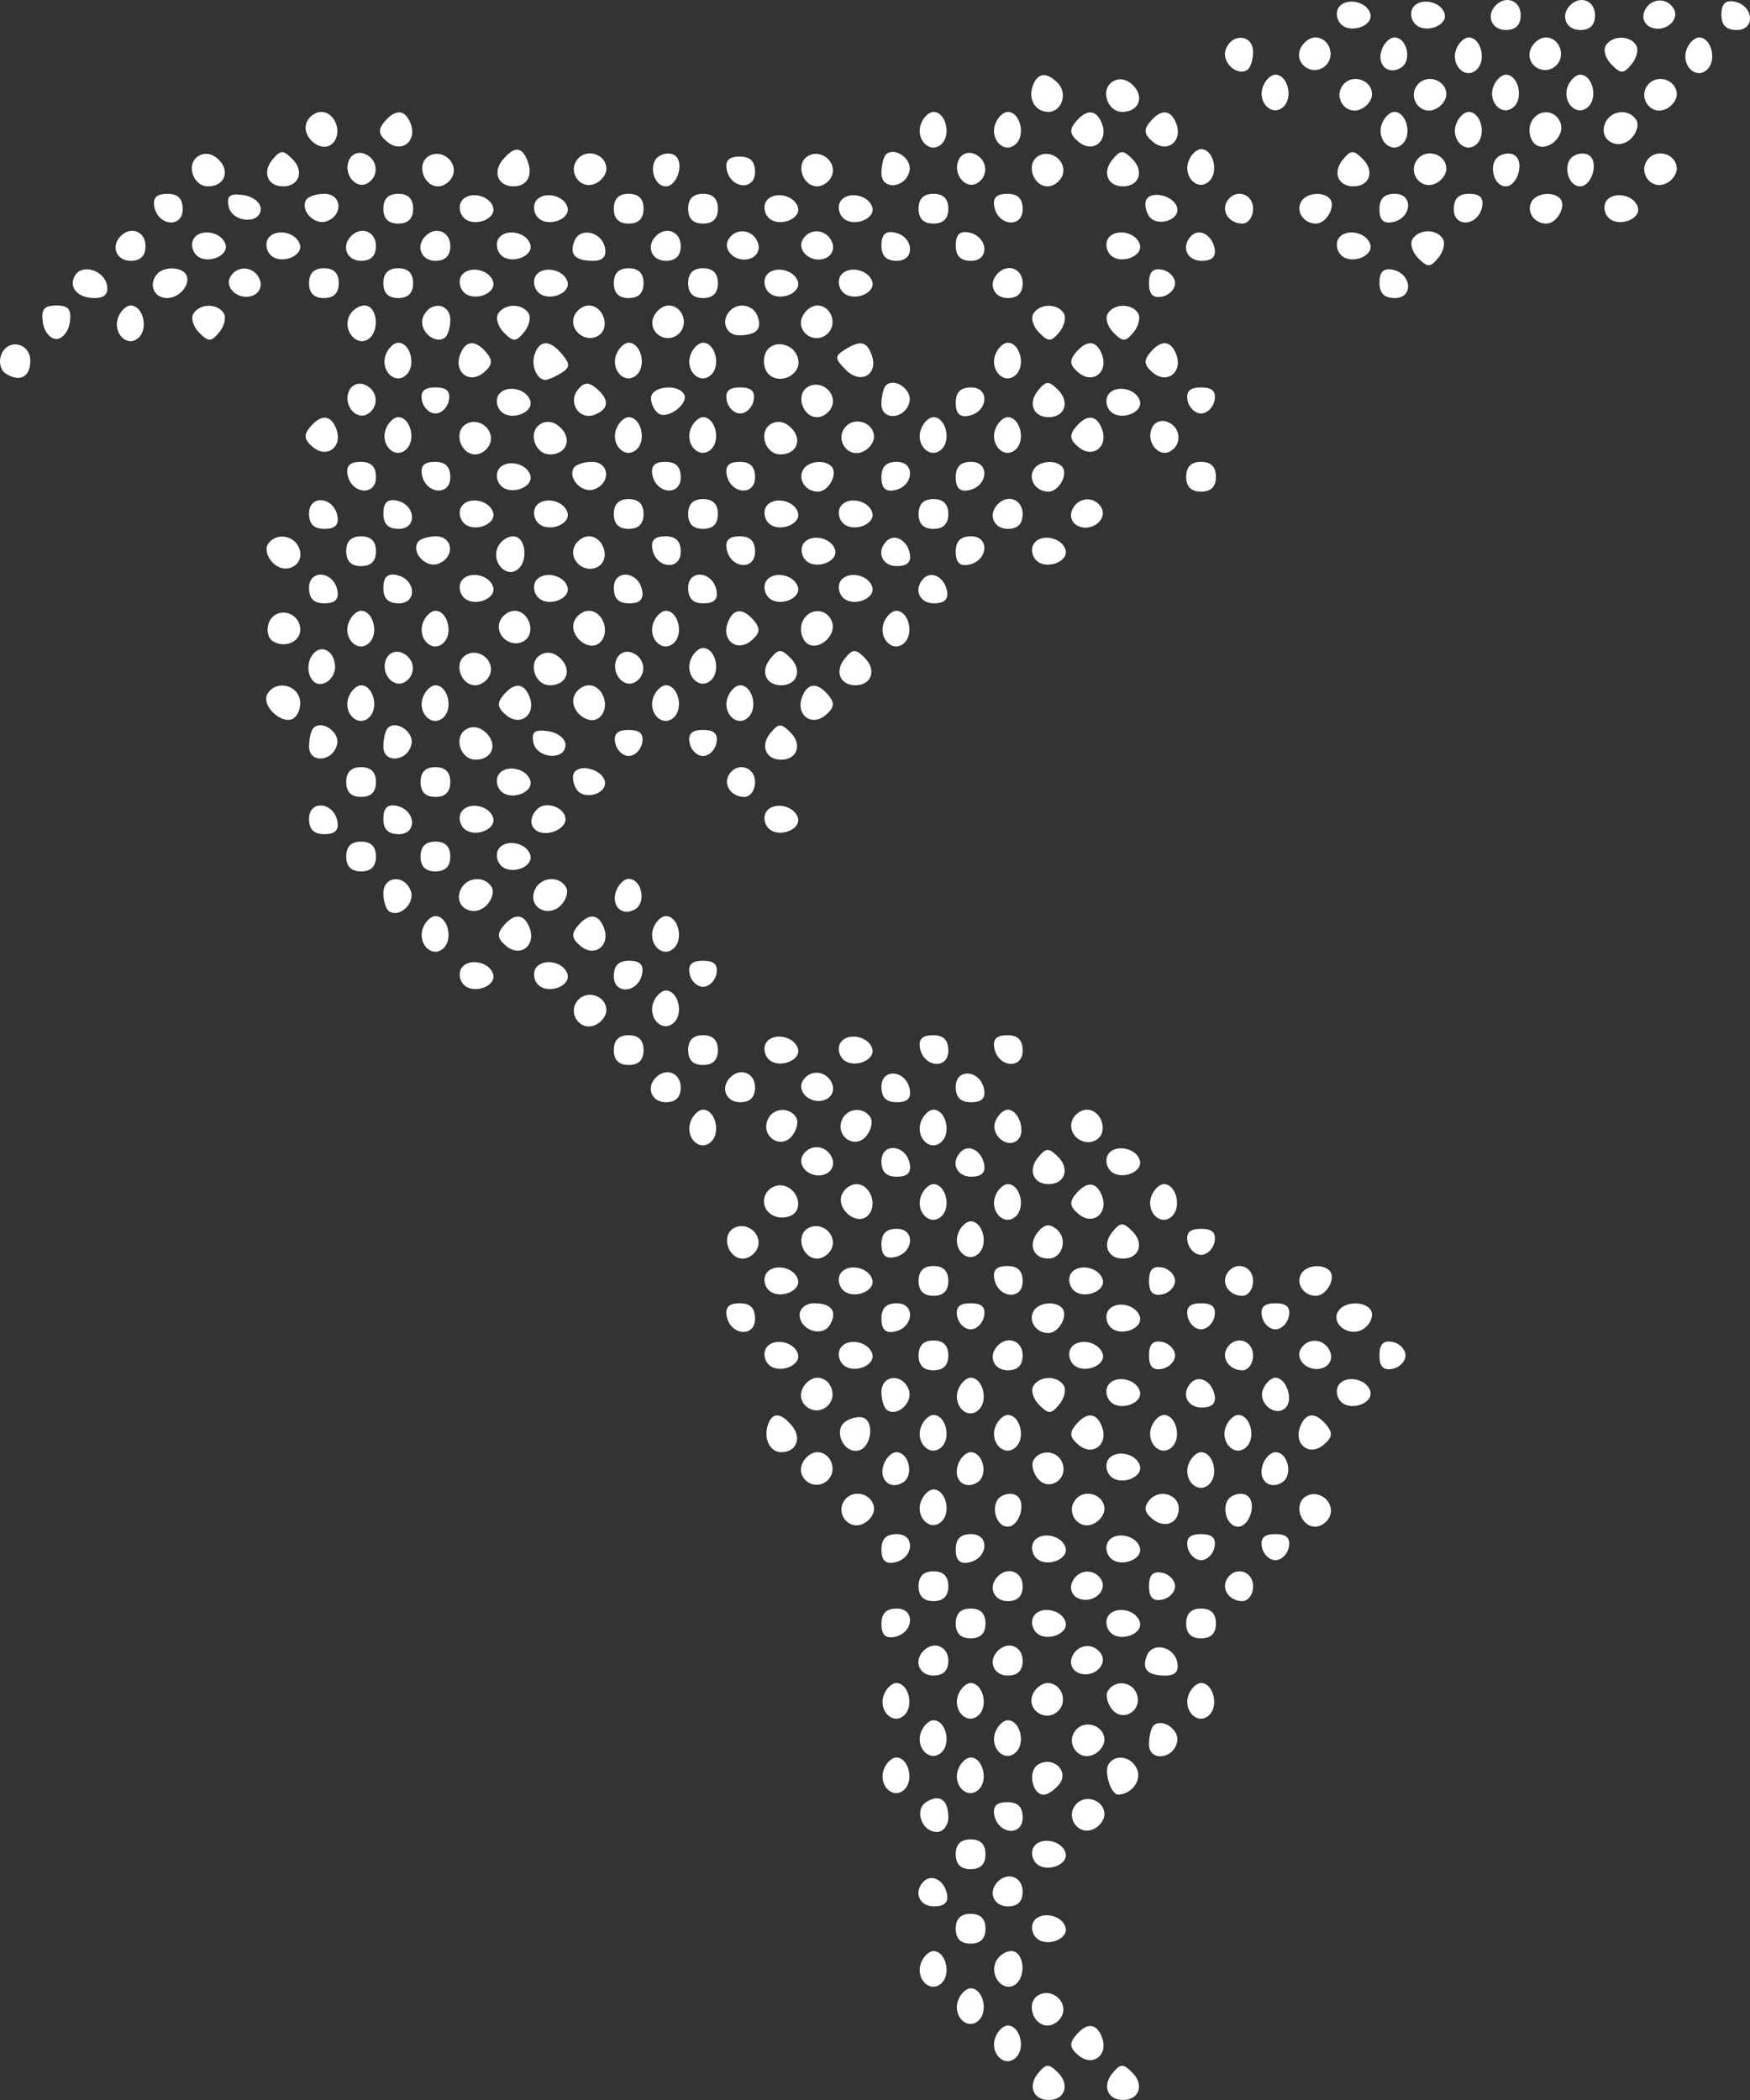 <?xml version="1.0" encoding="UTF-8"?> <svg xmlns="http://www.w3.org/2000/svg" viewBox="0 0 125 150" fill="none"><rect x="0" y="0" width="125" height="150" fill="#333333" stroke="none"/><path fill-rule="evenodd" clip-rule="evenodd" d="M95.602 0.564C95.396 0.898 95.477 1.422 95.782 1.728C96.496 2.443 98.159 1.819 97.869 0.945C97.574 0.057 96.071 -0.196 95.602 0.564ZM100.911 0.564C100.705 0.898 100.787 1.422 101.092 1.728C101.805 2.443 103.469 1.819 103.178 0.945C102.883 0.057 101.381 -0.196 100.911 0.564ZM106.851 0.37C106.12 1.102 106.536 2.143 107.559 2.143C108.266 2.143 108.621 1.788 108.621 1.079C108.621 0.054 107.582 -0.362 106.851 0.37ZM112.161 0.37C111.43 1.102 111.845 2.143 112.868 2.143C113.576 2.143 113.93 1.788 113.93 1.079C113.93 0.054 112.891 -0.362 112.161 0.37ZM117.448 0.833C117.266 1.307 117.48 1.784 117.957 1.968C118.948 2.349 120.034 1.403 119.534 0.593C119.013 -0.251 117.809 -0.113 117.448 0.833ZM122.957 1.04C122.957 1.801 123.297 2.143 124.057 2.143C125.418 2.143 125.263 0.382 123.88 0.115C123.243 -0.008 122.957 0.279 122.957 1.04ZM87.554 3.526C87.219 4.401 88.326 5.47 89.082 5.001C89.316 4.857 89.506 4.275 89.506 3.707C89.506 2.462 88.014 2.324 87.554 3.526ZM92.864 3.526C92.456 4.589 93.748 5.469 94.634 4.733C95.437 4.065 94.972 2.675 93.946 2.675C93.53 2.675 93.043 3.057 92.864 3.526ZM98.711 3.508C98.293 4.6 99.132 5.417 100.075 4.833C100.877 4.337 100.507 2.675 99.594 2.675C99.284 2.675 98.887 3.05 98.711 3.508ZM104.02 3.508C103.578 4.663 104.701 5.75 105.506 4.944C106.185 4.263 105.764 2.675 104.904 2.675C104.594 2.675 104.196 3.05 104.02 3.508ZM109.323 3.526C108.916 4.589 110.207 5.469 111.094 4.733C111.897 4.065 111.432 2.675 110.406 2.675C109.99 2.675 109.503 3.057 109.323 3.526ZM114.695 3.257C114.498 3.578 114.683 4.188 115.108 4.614C115.783 5.29 115.963 5.287 116.544 4.586C116.909 4.145 117.053 3.535 116.865 3.23C116.416 2.502 115.151 2.519 114.695 3.257ZM120.48 3.508C120.037 4.663 121.161 5.75 121.965 4.944C122.645 4.263 122.224 2.675 121.364 2.675C121.053 2.675 120.656 3.05 120.48 3.508ZM73.779 6.106C73.409 7.071 73.947 7.993 74.879 7.993C75.849 7.993 76.284 6.661 75.554 5.931C74.745 5.121 74.134 5.181 73.779 6.106ZM79.473 5.831C78.57 6.391 79.083 7.993 80.167 7.993C81.332 7.993 81.768 6.928 80.941 6.1C80.485 5.643 79.939 5.543 79.473 5.831ZM90.216 6.167C89.773 7.322 90.896 8.409 91.701 7.603C92.38 6.923 91.959 5.334 91.099 5.334C90.788 5.334 90.391 5.709 90.216 6.167ZM95.947 6.048C95.212 6.936 96.091 8.229 97.151 7.821C97.619 7.642 98.002 7.154 98.002 6.737C98.002 5.709 96.614 5.243 95.947 6.048ZM101.257 6.048C100.521 6.936 101.4 8.229 102.461 7.821C102.929 7.642 103.311 7.154 103.311 6.737C103.311 5.709 101.923 5.243 101.257 6.048ZM106.675 6.167C106.233 7.322 107.356 8.409 108.16 7.603C108.84 6.923 108.419 5.334 107.559 5.334C107.248 5.334 106.851 5.709 106.675 6.167ZM111.985 6.167C111.542 7.322 112.665 8.409 113.47 7.603C114.15 6.923 113.728 5.334 112.868 5.334C112.558 5.334 112.161 5.709 111.985 6.167ZM117.716 6.048C116.981 6.936 117.86 8.229 118.921 7.821C119.388 7.642 119.771 7.154 119.771 6.737C119.771 5.709 118.383 5.243 117.716 6.048ZM21.897 8.752C21.493 9.809 22.994 11.008 23.761 10.24C24.494 9.506 23.945 7.993 22.945 7.993C22.529 7.993 22.058 8.335 21.897 8.752ZM27.443 8.72C26.984 9.274 27.037 9.611 27.666 10.134C28.68 10.977 29.813 10.088 29.33 8.827C28.936 7.8 28.238 7.761 27.443 8.72ZM65.792 8.827C65.349 9.982 66.472 11.068 67.277 10.263C67.957 9.582 67.535 7.993 66.675 7.993C66.365 7.993 65.968 8.368 65.792 8.827ZM71.101 8.827C70.659 9.982 71.782 11.068 72.586 10.263C73.266 9.582 72.845 7.993 71.985 7.993C71.674 7.993 71.277 8.368 71.101 8.827ZM76.822 8.72C76.363 9.274 76.416 9.611 77.045 10.134C78.059 10.977 79.192 10.088 78.709 8.827C78.315 7.8 77.617 7.761 76.822 8.72ZM82.131 8.72C81.672 9.274 81.726 9.611 82.354 10.134C83.369 10.977 84.501 10.088 84.018 8.827C83.625 7.8 82.927 7.761 82.131 8.72ZM98.711 8.827C98.268 9.982 99.392 11.068 100.196 10.263C100.876 9.582 100.455 7.993 99.594 7.993C99.284 7.993 98.887 8.368 98.711 8.827ZM104.02 8.827C103.578 9.982 104.701 11.068 105.506 10.263C106.185 9.582 105.764 7.993 104.904 7.993C104.594 7.993 104.196 8.368 104.02 8.827ZM109.33 8.827C109.154 9.285 109.271 9.921 109.59 10.24C110.356 11.008 111.858 9.809 111.453 8.752C111.064 7.738 109.729 7.785 109.33 8.827ZM114.633 8.845C114.18 10.026 115.594 10.809 116.515 9.887C116.915 9.486 117.08 8.897 116.882 8.576C116.348 7.71 115.006 7.87 114.633 8.845ZM14.166 11.15C13.262 11.71 13.775 13.312 14.859 13.312C16.025 13.312 16.46 12.246 15.633 11.418C15.177 10.961 14.631 10.861 14.166 11.15ZM19.461 11.4C18.713 12.304 19.111 13.312 20.216 13.312C21.366 13.312 21.748 12.225 20.897 11.373C20.222 10.696 20.042 10.699 19.461 11.4ZM24.904 11.495C24.524 12.488 25.468 13.575 26.276 13.075C27.119 12.553 26.982 11.347 26.037 10.984C25.564 10.802 25.087 11.017 24.904 11.495ZM30.608 11.161C29.729 11.706 30.241 13.312 31.293 13.312C31.709 13.312 32.18 12.97 32.34 12.553C32.725 11.547 31.532 10.589 30.608 11.161ZM35.899 11.427C35.169 12.308 35.584 13.312 36.676 13.312C37.653 13.312 38.081 12.539 37.683 11.498C37.28 10.447 36.73 10.424 35.899 11.427ZM41.258 11.367C40.523 12.254 41.402 13.548 42.463 13.14C42.931 12.96 43.313 12.472 43.313 12.056C43.313 11.027 41.925 10.562 41.258 11.367ZM47.081 11.153C46.279 11.65 46.648 13.312 47.561 13.312C48.338 13.312 48.87 11.751 48.29 11.171C48.024 10.904 47.495 10.896 47.081 11.153ZM57.687 11.161C56.807 11.706 57.319 13.312 58.372 13.312C58.788 13.312 59.259 12.97 59.419 12.553C59.804 11.547 58.611 10.589 57.687 11.161ZM63.276 11.044C63.101 11.218 62.959 11.818 62.959 12.376C62.959 13.626 64.725 13.45 64.97 12.176C65.136 11.309 63.862 10.457 63.276 11.044ZM68.443 11.495C68.062 12.488 69.006 13.575 69.815 13.075C70.658 12.553 70.52 11.347 69.575 10.984C69.102 10.802 68.626 11.017 68.443 11.495ZM74.146 11.161C73.267 11.706 73.779 13.312 74.832 13.312C75.248 13.312 75.719 12.97 75.879 12.553C76.264 11.547 75.071 10.589 74.146 11.161ZM79.46 11.4C78.711 12.304 79.109 13.312 80.215 13.312C81.364 13.312 81.746 12.225 80.895 11.373C80.22 10.696 80.04 10.699 79.46 11.4ZM84.906 11.486C84.463 12.641 85.587 13.728 86.391 12.922C87.071 12.241 86.65 10.652 85.79 10.652C85.479 10.652 85.082 11.027 84.906 11.486ZM95.919 11.4C95.171 12.304 95.569 13.312 96.674 13.312C97.824 13.312 98.206 12.225 97.355 11.373C96.68 10.696 96.5 10.699 95.919 11.4ZM101.257 11.367C100.521 12.254 101.4 13.548 102.461 13.14C102.929 12.96 103.311 12.472 103.311 12.056C103.311 11.027 101.923 10.562 101.257 11.367ZM107.079 11.153C106.276 11.65 106.646 13.312 107.559 13.312C108.336 13.312 108.868 11.751 108.288 11.171C108.022 10.904 107.493 10.896 107.079 11.153ZM112.388 11.153C111.586 11.65 111.956 13.312 112.868 13.312C113.646 13.312 114.178 11.751 113.598 11.171C113.332 10.904 112.803 10.896 112.388 11.153ZM117.716 11.367C116.981 12.254 117.86 13.548 118.921 13.14C119.388 12.96 119.771 12.472 119.771 12.056C119.771 11.027 118.383 10.562 117.716 11.367ZM51.908 12.109C52.175 13.495 53.932 13.65 53.932 12.287C53.932 11.526 53.591 11.184 52.831 11.184C52.072 11.184 51.785 11.471 51.908 12.109ZM11.025 14.769C11.291 16.155 13.049 16.309 13.049 14.946C13.049 14.185 12.708 13.844 11.948 13.844C11.188 13.844 10.902 14.13 11.025 14.769ZM16.327 14.731C16.552 15.902 18.624 16.061 18.624 14.907C18.624 14.469 18.064 14.03 17.382 13.934C16.419 13.797 16.182 13.976 16.327 14.731ZM21.876 14.268C21.408 15.026 22.475 16.135 23.349 15.799C24.549 15.338 24.41 13.844 23.168 13.844C22.601 13.844 22.02 14.035 21.876 14.268ZM27.384 14.907C27.384 15.616 27.738 15.971 28.446 15.971C29.154 15.971 29.508 15.616 29.508 14.907C29.508 14.198 29.154 13.844 28.446 13.844C27.738 13.844 27.384 14.198 27.384 14.907ZM32.949 14.393C32.743 14.727 32.824 15.25 33.129 15.556C33.843 16.271 35.507 15.648 35.216 14.774C34.921 13.885 33.418 13.632 32.949 14.393ZM38.258 14.393C38.053 14.727 38.133 15.25 38.439 15.556C39.153 16.271 40.816 15.648 40.526 14.774C40.23 13.885 38.728 13.632 38.258 14.393ZM43.844 14.907C43.844 15.616 44.198 15.971 44.906 15.971C45.614 15.971 45.968 15.616 45.968 14.907C45.968 14.198 45.614 13.844 44.906 13.844C44.198 13.844 43.844 14.198 43.844 14.907ZM49.154 14.907C49.154 15.616 49.508 15.971 50.215 15.971C50.923 15.971 51.278 15.616 51.278 14.907C51.278 14.198 50.923 13.844 50.215 13.844C49.508 13.844 49.154 14.198 49.154 14.907ZM54.718 14.393C54.512 14.727 54.593 15.25 54.898 15.556C55.612 16.271 57.276 15.648 56.985 14.774C56.69 13.885 55.188 13.632 54.718 14.393ZM60.028 14.393C59.822 14.727 59.903 15.25 60.208 15.556C60.922 16.271 62.585 15.648 62.295 14.774C61.999 13.885 60.497 13.632 60.028 14.393ZM65.613 14.907C65.613 15.616 65.968 15.971 66.675 15.971C67.383 15.971 67.737 15.616 67.737 14.907C67.737 14.198 67.383 13.844 66.675 13.844C65.968 13.844 65.613 14.198 65.613 14.907ZM71.023 14.769C71.289 16.155 73.047 16.309 73.047 14.946C73.047 14.185 72.706 13.844 71.946 13.844C71.186 13.844 70.9 14.13 71.023 14.769ZM81.892 14.238C81.738 14.488 81.811 15.015 82.054 15.409C82.593 16.282 84.378 15.718 84.064 14.774C83.799 13.975 82.285 13.602 81.892 14.238ZM87.648 14.375C87.204 15.096 87.803 15.971 88.741 15.971C89.162 15.971 89.506 15.492 89.506 14.907C89.506 13.806 88.225 13.439 87.648 14.375ZM92.957 14.375C92.524 15.078 93.105 15.971 93.994 15.971C94.771 15.971 95.463 14.669 94.956 14.162C94.461 13.665 93.32 13.788 92.957 14.375ZM98.532 14.946C98.532 15.707 98.819 15.994 99.456 15.871C100.84 15.604 100.994 13.844 99.633 13.844C98.874 13.844 98.532 14.185 98.532 14.946ZM103.842 14.946C103.842 16.309 105.6 16.155 105.866 14.769C105.989 14.13 105.703 13.844 104.943 13.844C104.183 13.844 103.842 14.185 103.842 14.946ZM109.417 14.375C108.984 15.078 109.564 15.971 110.454 15.971C111.231 15.971 111.923 14.669 111.416 14.162C110.921 13.665 109.78 13.788 109.417 14.375ZM114.716 14.393C114.51 14.727 114.591 15.25 114.897 15.556C115.61 16.271 117.274 15.648 116.983 14.774C116.688 13.885 115.186 13.632 114.716 14.393ZM8.624 16.858C7.893 17.59 8.309 18.63 9.332 18.63C10.04 18.63 10.394 18.276 10.394 17.567C10.394 16.542 9.355 16.125 8.624 16.858ZM13.834 17.052C13.628 17.386 13.71 17.91 14.015 18.216C14.729 18.93 16.392 18.307 16.102 17.433C15.806 16.544 14.304 16.291 13.834 17.052ZM19.144 17.052C18.938 17.386 19.019 17.91 19.324 18.216C20.038 18.93 21.702 18.307 21.411 17.433C21.116 16.544 19.613 16.291 19.144 17.052ZM25.084 16.858C24.353 17.59 24.768 18.63 25.791 18.63C26.499 18.63 26.854 18.276 26.854 17.567C26.854 16.542 25.814 16.125 25.084 16.858ZM30.393 16.858C29.662 17.59 30.078 18.63 31.101 18.63C31.809 18.63 32.163 18.276 32.163 17.567C32.163 16.542 31.124 16.125 30.393 16.858ZM35.603 17.052C35.398 17.386 35.479 17.91 35.784 18.216C36.498 18.93 38.161 18.307 37.871 17.433C37.575 16.544 36.073 16.291 35.603 17.052ZM41.027 17.223C40.656 18.191 41.079 18.63 42.379 18.63C43.054 18.63 43.332 18.323 43.213 17.705C42.989 16.54 41.421 16.193 41.027 17.223ZM46.853 16.858C46.122 17.59 46.538 18.63 47.561 18.63C48.269 18.63 48.623 18.276 48.623 17.567C48.623 16.542 47.584 16.125 46.853 16.858ZM52.045 17.081C51.545 17.891 52.631 18.836 53.622 18.455C54.099 18.272 54.313 17.795 54.132 17.321C53.77 16.375 52.566 16.236 52.045 17.081ZM57.355 17.081C56.855 17.891 57.941 18.836 58.932 18.455C59.408 18.272 59.623 17.795 59.441 17.321C59.079 16.375 57.876 16.236 57.355 17.081ZM62.959 17.528C62.959 18.289 63.299 18.63 64.059 18.63C65.42 18.63 65.266 16.87 63.882 16.603C63.245 16.48 62.959 16.767 62.959 17.528ZM68.268 17.528C68.268 18.289 68.609 18.63 69.369 18.63C70.73 18.63 70.575 16.87 69.192 16.603C68.554 16.48 68.268 16.767 68.268 17.528ZM79.142 17.052C78.936 17.386 79.017 17.91 79.323 18.216C80.036 18.93 81.7 18.307 81.409 17.433C81.114 16.544 79.612 16.291 79.142 17.052ZM85.093 16.846C84.341 17.599 84.766 18.63 85.829 18.63C86.571 18.63 86.873 18.342 86.757 17.744C86.568 16.765 85.662 16.276 85.093 16.846ZM95.602 17.052C95.396 17.386 95.477 17.91 95.782 18.216C96.496 18.93 98.159 18.307 97.869 17.433C97.574 16.544 96.071 16.291 95.602 17.052ZM100.891 17.086C100.692 17.407 100.878 18.017 101.303 18.442C101.978 19.119 102.158 19.115 102.739 18.414C103.104 17.974 103.249 17.363 103.06 17.058C102.612 16.331 101.346 16.347 100.891 17.086ZM5.368 19.665C4.855 20.495 5.53 21.29 6.747 21.29C7.477 21.29 7.76 20.996 7.639 20.365C7.435 19.305 5.884 18.827 5.368 19.665ZM11.279 19.517C10.564 20.232 10.953 21.29 11.93 21.29C12.938 21.29 13.783 20.075 13.189 19.48C12.766 19.056 11.719 19.076 11.279 19.517ZM16.471 19.74C15.971 20.55 17.057 21.495 18.048 21.115C18.525 20.931 18.739 20.454 18.558 19.98C18.196 19.034 16.992 18.896 16.471 19.74ZM22.075 20.226C22.075 20.935 22.429 21.29 23.137 21.29C23.845 21.29 24.199 20.935 24.199 20.226C24.199 19.517 23.845 19.162 23.137 19.162C22.429 19.162 22.075 19.517 22.075 20.226ZM27.384 20.226C27.384 20.935 27.738 21.29 28.446 21.29C29.154 21.29 29.508 20.935 29.508 20.226C29.508 19.517 29.154 19.162 28.446 19.162C27.738 19.162 27.384 19.517 27.384 20.226ZM32.949 19.711C32.743 20.045 32.824 20.569 33.129 20.875C33.843 21.59 35.507 20.966 35.216 20.092C34.921 19.204 33.418 18.951 32.949 19.711ZM38.258 19.711C38.053 20.045 38.133 20.569 38.439 20.875C39.153 21.59 40.816 20.966 40.526 20.092C40.23 19.204 38.728 18.951 38.258 19.711ZM43.844 20.226C43.844 20.935 44.198 21.29 44.906 21.29C45.614 21.29 45.968 20.935 45.968 20.226C45.968 19.517 45.614 19.162 44.906 19.162C44.198 19.162 43.844 19.517 43.844 20.226ZM49.154 20.226C49.154 20.935 49.508 21.29 50.215 21.29C50.923 21.29 51.278 20.935 51.278 20.226C51.278 19.517 50.923 19.162 50.215 19.162C49.508 19.162 49.154 19.517 49.154 20.226ZM54.718 19.711C54.512 20.045 54.593 20.569 54.898 20.875C55.612 21.59 57.276 20.966 56.985 20.092C56.69 19.204 55.188 18.951 54.718 19.711ZM60.028 19.711C59.822 20.045 59.903 20.569 60.208 20.875C60.922 21.59 62.585 20.966 62.295 20.092C61.999 19.204 60.497 18.951 60.028 19.711ZM71.277 19.517C70.546 20.249 70.962 21.29 71.985 21.29C72.692 21.29 73.047 20.935 73.047 20.226C73.047 19.201 72.007 18.785 71.277 19.517ZM82.073 20.226C82.073 21.027 82.35 21.314 83.002 21.189C83.513 21.09 83.931 20.657 83.931 20.226C83.931 19.795 83.513 19.362 83.002 19.263C82.35 19.138 82.073 19.425 82.073 20.226ZM98.532 20.187C98.532 20.948 98.874 21.29 99.633 21.29C100.994 21.29 100.84 19.529 99.456 19.262C98.819 19.139 98.532 19.426 98.532 20.187ZM3.056 23.018C3.149 23.676 3.584 24.215 4.022 24.215C4.46 24.215 4.895 23.676 4.989 23.018C5.119 22.097 4.896 21.822 4.022 21.822C3.148 21.822 2.926 22.097 3.056 23.018ZM8.448 22.655C8.006 23.81 9.129 24.897 9.933 24.091C10.613 23.41 10.192 21.822 9.332 21.822C9.021 21.822 8.624 22.197 8.448 22.655ZM13.814 22.404C13.616 22.725 13.801 23.335 14.226 23.761C14.902 24.437 15.081 24.434 15.662 23.733C16.027 23.292 16.172 22.682 15.983 22.377C15.534 21.649 14.269 21.666 13.814 22.404ZM24.908 22.655C24.525 23.655 25.465 24.746 26.276 24.244C27.151 23.702 26.968 21.822 26.041 21.822C25.593 21.822 25.084 22.197 24.908 22.655ZM30.211 22.673C29.876 23.548 30.983 24.617 31.739 24.148C31.973 24.004 32.163 23.422 32.163 22.854C32.163 21.609 30.671 21.471 30.211 22.673ZM35.583 22.404C35.385 22.725 35.571 23.335 35.995 23.761C36.671 24.437 36.85 24.434 37.431 23.733C37.797 23.292 37.941 22.682 37.752 22.377C37.304 21.649 36.038 21.666 35.583 22.404ZM41.012 22.581C40.627 23.586 41.82 24.545 42.745 23.972C43.624 23.428 43.112 21.822 42.059 21.822C41.643 21.822 41.172 22.163 41.012 22.581ZM46.67 22.673C46.263 23.736 47.554 24.616 48.441 23.88C49.244 23.212 48.779 21.822 47.753 21.822C47.337 21.822 46.85 22.204 46.67 22.673ZM52.163 22.176C51.458 22.882 51.831 23.949 52.782 23.949C54.035 23.949 54.462 23.502 54.104 22.567C53.804 21.784 52.764 21.574 52.163 22.176ZM57.289 22.673C56.882 23.736 58.173 24.616 59.06 23.88C59.863 23.212 59.398 21.822 58.372 21.822C57.956 21.822 57.469 22.204 57.289 22.673ZM73.812 22.404C73.614 22.725 73.799 23.335 74.224 23.761C74.9 24.437 75.079 24.434 75.66 23.733C76.025 23.292 76.17 22.682 75.981 22.377C75.532 21.649 74.267 21.666 73.812 22.404ZM79.121 22.404C78.923 22.725 79.109 23.335 79.534 23.761C80.209 24.437 80.389 24.434 80.969 23.733C81.335 23.292 81.479 22.682 81.291 22.377C80.842 21.649 79.577 21.666 79.121 22.404ZM0.089 25.343C-0.11 25.861 0.034 26.445 0.42 26.69C1.417 27.323 2.164 26.93 2.164 25.773C2.164 24.476 0.55 24.14 0.089 25.343ZM27.563 25.314C27.12 26.47 28.244 27.556 29.048 26.75C29.727 26.07 29.306 24.481 28.446 24.481C28.136 24.481 27.738 24.856 27.563 25.314ZM32.872 25.314C32.389 26.576 33.522 27.465 34.536 26.622C35.165 26.099 35.218 25.762 34.76 25.208C33.964 24.248 33.266 24.288 32.872 25.314ZM38.205 25.253C37.896 26.061 38.334 27.146 38.964 27.132C39.166 27.128 39.674 26.907 40.093 26.641C40.725 26.24 40.736 26.014 40.161 25.319C39.294 24.273 38.59 24.249 38.205 25.253ZM44.023 25.314C43.58 26.47 44.703 27.556 45.508 26.75C46.187 26.07 45.766 24.481 44.906 24.481C44.595 24.481 44.198 24.856 44.023 25.314ZM49.332 25.314C48.889 26.47 50.013 27.556 50.817 26.75C51.497 26.07 51.076 24.481 50.215 24.481C49.905 24.481 49.508 24.856 49.332 25.314ZM54.657 25.275C54.473 25.755 54.577 26.403 54.888 26.715C55.697 27.525 57.23 26.784 57.018 25.686C56.783 24.461 55.082 24.165 54.657 25.275ZM60.304 25.002C59.607 25.443 59.623 25.622 60.433 26.433C61.508 27.511 62.788 26.722 62.249 25.314C61.883 24.36 61.431 24.287 60.304 25.002ZM71.101 25.314C70.659 26.47 71.782 27.556 72.586 26.75C73.266 26.07 72.845 24.481 71.985 24.481C71.674 24.481 71.277 24.856 71.101 25.314ZM76.822 25.208C76.363 25.762 76.416 26.099 77.045 26.622C78.059 27.465 79.192 26.576 78.709 25.314C78.315 24.288 77.617 24.248 76.822 25.208ZM82.131 25.208C81.672 25.762 81.726 26.099 82.354 26.622C83.369 27.465 84.501 26.576 84.018 25.314C83.625 24.288 82.927 24.248 82.131 25.208ZM24.904 27.983C24.524 28.976 25.468 30.063 26.276 29.562C27.119 29.041 26.982 27.835 26.037 27.472C25.564 27.29 25.087 27.505 24.904 27.983ZM41.29 27.816C40.528 28.736 41.377 30.045 42.463 29.628C43.505 29.227 43.55 28.531 42.587 27.73C42.041 27.276 41.72 27.297 41.29 27.816ZM57.687 27.648C56.807 28.193 57.319 29.799 58.372 29.799C58.788 29.799 59.259 29.458 59.419 29.041C59.804 28.035 58.611 27.076 57.687 27.648ZM63.276 27.532C63.101 27.706 62.959 28.305 62.959 28.863C62.959 30.113 64.725 29.938 64.97 28.663C65.136 27.797 63.862 26.945 63.276 27.532ZM74.15 27.888C73.401 28.791 73.799 29.799 74.905 29.799C76.055 29.799 76.436 28.712 75.586 27.86C74.91 27.184 74.731 27.187 74.15 27.888ZM30.14 28.603C30.239 29.115 30.671 29.534 31.101 29.534C31.531 29.534 31.963 29.115 32.062 28.603C32.188 27.95 31.901 27.672 31.101 27.672C30.302 27.672 30.015 27.95 30.14 28.603ZM35.603 28.221C35.398 28.555 35.479 29.079 35.784 29.384C36.498 30.099 38.161 29.476 37.871 28.602C37.575 27.713 36.073 27.46 35.603 28.221ZM46.499 28.439C46.499 28.86 46.748 29.359 47.053 29.548C47.739 29.972 49.251 28.791 48.851 28.144C48.375 27.373 46.499 27.608 46.499 28.439ZM51.909 28.603C52.008 29.115 52.44 29.534 52.87 29.534C53.3 29.534 53.733 29.115 53.831 28.603C53.957 27.95 53.67 27.672 52.87 27.672C52.071 27.672 51.784 27.95 51.909 28.603ZM68.268 28.774C68.268 29.536 68.554 29.822 69.192 29.7C70.575 29.433 70.73 27.672 69.369 27.672C68.609 27.672 68.268 28.014 68.268 28.774ZM79.142 28.221C78.936 28.555 79.017 29.079 79.323 29.384C80.036 30.099 81.7 29.476 81.409 28.602C81.114 27.713 79.612 27.46 79.142 28.221ZM84.829 28.603C84.927 29.115 85.359 29.534 85.79 29.534C86.22 29.534 86.652 29.115 86.751 28.603C86.876 27.95 86.589 27.672 85.79 27.672C84.99 27.672 84.703 27.95 84.829 28.603ZM22.133 30.526C21.674 31.081 21.728 31.417 22.356 31.94C23.371 32.784 24.503 31.895 24.02 30.633C23.627 29.607 22.929 29.567 22.133 30.526ZM27.563 30.633C27.12 31.788 28.244 32.875 29.048 32.069C29.727 31.388 29.306 29.799 28.446 29.799C28.136 29.799 27.738 30.174 27.563 30.633ZM33.263 30.308C32.383 30.852 32.895 32.459 33.948 32.459C34.364 32.459 34.835 32.117 34.995 31.7C35.38 30.694 34.187 29.735 33.263 30.308ZM38.59 30.297C37.686 30.857 38.2 32.459 39.283 32.459C40.449 32.459 40.885 31.393 40.057 30.565C39.601 30.108 39.055 30.009 38.59 30.297ZM44.023 30.633C43.58 31.788 44.703 32.875 45.508 32.069C46.187 31.388 45.766 29.799 44.906 29.799C44.595 29.799 44.198 30.174 44.023 30.633ZM49.332 30.633C48.889 31.788 50.013 32.875 50.817 32.069C51.497 31.388 51.076 29.799 50.215 29.799C49.905 29.799 49.508 30.174 49.332 30.633ZM55.049 30.297C54.146 30.857 54.659 32.459 55.743 32.459C56.908 32.459 57.344 31.393 56.517 30.565C56.061 30.108 55.515 30.009 55.049 30.297ZM60.373 30.514C59.637 31.401 60.517 32.695 61.578 32.287C62.045 32.107 62.428 31.619 62.428 31.203C62.428 30.174 61.039 29.709 60.373 30.514ZM65.792 30.633C65.349 31.788 66.472 32.875 67.277 32.069C67.957 31.388 67.535 29.799 66.675 29.799C66.365 29.799 65.968 30.174 65.792 30.633ZM71.101 30.633C70.659 31.788 71.782 32.875 72.586 32.069C73.266 31.388 72.845 29.799 71.985 29.799C71.674 29.799 71.277 30.174 71.101 30.633ZM76.822 30.526C76.363 31.081 76.416 31.417 77.045 31.94C78.059 32.784 79.192 31.895 78.709 30.633C78.315 29.607 77.617 29.567 76.822 30.526ZM82.248 30.642C81.868 31.635 82.811 32.722 83.62 32.221C84.463 31.7 84.325 30.494 83.38 30.131C82.907 29.95 82.431 30.164 82.248 30.642ZM24.829 33.916C25.096 35.301 26.854 35.456 26.854 34.093C26.854 33.332 26.512 32.99 25.753 32.99C24.993 32.99 24.707 33.277 24.829 33.916ZM30.139 33.916C30.405 35.301 32.163 35.456 32.163 34.093C32.163 33.332 31.822 32.99 31.062 32.99C30.302 32.99 30.016 33.277 30.139 33.916ZM35.603 33.539C35.398 33.873 35.479 34.398 35.784 34.703C36.498 35.418 38.161 34.795 37.871 33.921C37.575 33.032 36.073 32.779 35.603 33.539ZM40.99 33.415C40.523 34.173 41.59 35.282 42.463 34.946C43.663 34.485 43.525 32.99 42.282 32.99C41.715 32.99 41.134 33.181 40.99 33.415ZM46.599 33.916C46.865 35.301 48.623 35.456 48.623 34.093C48.623 33.332 48.282 32.99 47.522 32.99C46.762 32.99 46.476 33.277 46.599 33.916ZM51.908 33.916C52.175 35.301 53.932 35.456 53.932 34.093C53.932 33.332 53.591 32.99 52.831 32.99C52.072 32.99 51.785 33.277 51.908 33.916ZM57.383 33.523C56.95 34.224 57.531 35.118 58.42 35.118C59.197 35.118 59.889 33.816 59.382 33.309C58.887 32.812 57.746 32.935 57.383 33.523ZM62.959 34.093C62.959 34.854 63.245 35.141 63.882 35.018C65.266 34.751 65.42 32.99 64.059 32.99C63.299 32.99 62.959 33.332 62.959 34.093ZM68.268 34.093C68.268 34.854 68.554 35.141 69.192 35.018C70.575 34.751 70.73 32.99 69.369 32.99C68.609 32.99 68.268 33.332 68.268 34.093ZM73.843 33.523C73.41 34.224 73.99 35.118 74.879 35.118C75.656 35.118 76.349 33.816 75.841 33.309C75.347 32.812 74.206 32.935 73.843 33.523ZM84.728 34.054C84.728 34.763 85.082 35.118 85.79 35.118C86.498 35.118 86.852 34.763 86.852 34.054C86.852 33.345 86.498 32.99 85.79 32.99C85.082 32.99 84.728 33.345 84.728 34.054ZM22.075 36.675C22.075 37.436 22.416 37.777 23.175 37.777C23.935 37.777 24.221 37.491 24.099 36.852C23.832 35.467 22.075 35.312 22.075 36.675ZM27.384 36.675C27.384 37.436 27.725 37.777 28.485 37.777C29.846 37.777 29.692 36.017 28.308 35.75C27.671 35.627 27.384 35.914 27.384 36.675ZM32.949 36.199C32.743 36.533 32.824 37.057 33.129 37.362C33.843 38.077 35.507 37.454 35.216 36.58C34.921 35.691 33.418 35.438 32.949 36.199ZM38.258 36.199C38.053 36.533 38.133 37.057 38.439 37.362C39.153 38.077 40.816 37.454 40.526 36.58C40.23 35.691 38.728 35.438 38.258 36.199ZM43.844 36.714C43.844 37.422 44.198 37.777 44.906 37.777C45.614 37.777 45.968 37.422 45.968 36.714C45.968 36.005 45.614 35.65 44.906 35.65C44.198 35.65 43.844 36.005 43.844 36.714ZM49.154 36.714C49.154 37.422 49.508 37.777 50.215 37.777C50.923 37.777 51.278 37.422 51.278 36.714C51.278 36.005 50.923 35.65 50.215 35.65C49.508 35.65 49.154 36.005 49.154 36.714ZM54.718 36.199C54.512 36.533 54.593 37.057 54.898 37.362C55.612 38.077 57.276 37.454 56.985 36.58C56.69 35.691 55.188 35.438 54.718 36.199ZM60.028 36.199C59.822 36.533 59.903 37.057 60.208 37.362C60.922 38.077 62.585 37.454 62.295 36.58C61.999 35.691 60.497 35.438 60.028 36.199ZM65.613 36.714C65.613 37.422 65.968 37.777 66.675 37.777C67.383 37.777 67.737 37.422 67.737 36.714C67.737 36.005 67.383 35.65 66.675 35.65C65.968 35.65 65.613 36.005 65.613 36.714ZM71.277 36.005C70.546 36.736 70.962 37.777 71.985 37.777C72.692 37.777 73.047 37.422 73.047 36.714C73.047 35.689 72.007 35.272 71.277 36.005ZM76.564 36.468C76.382 36.942 76.597 37.419 77.073 37.602C78.065 37.983 79.15 37.038 78.65 36.228C78.129 35.383 76.926 35.522 76.564 36.468ZM19.123 38.892C18.925 39.213 19.09 39.802 19.49 40.203C20.411 41.125 21.825 40.343 21.372 39.161C20.999 38.186 19.657 38.026 19.123 38.892ZM24.73 39.373C24.73 40.082 25.084 40.437 25.791 40.437C26.499 40.437 26.854 40.082 26.854 39.373C26.854 38.664 26.499 38.309 25.791 38.309C25.084 38.309 24.73 38.664 24.73 39.373ZM29.84 38.734C29.372 39.492 30.439 40.6 31.313 40.265C32.513 39.804 32.375 38.309 31.133 38.309C30.565 38.309 29.984 38.5 29.84 38.734ZM35.527 39.143C35.144 40.143 36.084 41.234 36.895 40.731C37.77 40.189 37.587 38.309 36.66 38.309C36.212 38.309 35.703 38.684 35.527 39.143ZM41.012 39.068C40.627 40.074 41.82 41.032 42.745 40.46C43.624 39.916 43.112 38.309 42.059 38.309C41.643 38.309 41.172 38.651 41.012 39.068ZM46.599 39.234C46.865 40.62 48.623 40.775 48.623 39.412C48.623 38.651 48.282 38.309 47.522 38.309C46.762 38.309 46.476 38.596 46.599 39.234ZM51.908 39.234C52.175 40.62 53.932 40.775 53.932 39.412C53.932 38.651 53.591 38.309 52.831 38.309C52.072 38.309 51.785 38.596 51.908 39.234ZM57.373 38.858C57.167 39.192 57.248 39.716 57.553 40.022C58.267 40.737 59.931 40.113 59.64 39.239C59.345 38.351 57.842 38.097 57.373 38.858ZM63.324 38.653C62.572 39.406 62.997 40.437 64.059 40.437C64.802 40.437 65.104 40.148 64.988 39.55C64.799 38.571 63.892 38.083 63.324 38.653ZM68.268 39.412C68.268 40.173 68.554 40.459 69.192 40.337C70.575 40.07 70.73 38.309 69.369 38.309C68.609 38.309 68.268 38.651 68.268 39.412ZM73.832 38.858C73.626 39.192 73.708 39.716 74.013 40.022C74.727 40.737 76.39 40.113 76.1 39.239C75.805 38.351 74.302 38.097 73.832 38.858ZM22.075 41.993C22.075 42.755 22.416 43.096 23.175 43.096C23.935 43.096 24.221 42.809 24.099 42.171C23.832 40.785 22.075 40.63 22.075 41.993ZM27.384 41.993C27.384 42.755 27.725 43.096 28.485 43.096C29.846 43.096 29.692 41.336 28.308 41.069C27.671 40.946 27.384 41.232 27.384 41.993ZM32.949 41.517C32.743 41.852 32.824 42.375 33.129 42.681C33.843 43.396 35.507 42.773 35.216 41.899C34.921 41.01 33.418 40.757 32.949 41.517ZM38.258 41.517C38.053 41.852 38.133 42.375 38.439 42.681C39.153 43.396 40.816 42.773 40.526 41.899C40.23 41.01 38.728 40.757 38.258 41.517ZM43.844 41.993C43.844 42.755 44.185 43.096 44.945 43.096C45.705 43.096 45.991 42.809 45.868 42.171C45.602 40.785 43.844 40.63 43.844 41.993ZM49.154 41.993C49.154 42.755 49.495 43.096 50.254 43.096C51.014 43.096 51.3 42.809 51.178 42.171C50.911 40.785 49.154 40.63 49.154 41.993ZM54.718 41.517C54.512 41.852 54.593 42.375 54.898 42.681C55.612 43.396 57.276 42.773 56.985 41.899C56.69 41.01 55.188 40.757 54.718 41.517ZM60.028 41.517C59.822 41.852 59.903 42.375 60.208 42.681C60.922 43.396 62.585 42.773 62.295 41.899C61.999 41.01 60.497 40.757 60.028 41.517ZM65.978 41.312C65.227 42.065 65.652 43.096 66.714 43.096C67.456 43.096 67.759 42.807 67.643 42.209C67.454 41.23 66.547 40.742 65.978 41.312ZM19.203 44.49C19.011 44.992 19.138 45.581 19.486 45.797C20.428 46.379 21.62 45.746 21.431 44.764C21.202 43.572 19.629 43.38 19.203 44.49ZM24.908 44.461C24.465 45.617 25.589 46.703 26.393 45.897C27.073 45.217 26.652 43.628 25.791 43.628C25.481 43.628 25.084 44.003 24.908 44.461ZM30.218 44.461C29.775 45.617 30.898 46.703 31.703 45.897C32.382 45.217 31.961 43.628 31.101 43.628C30.791 43.628 30.393 44.003 30.218 44.461ZM35.702 44.387C35.318 45.392 36.511 46.351 37.435 45.779C38.314 45.234 37.802 43.628 36.749 43.628C36.334 43.628 35.863 43.969 35.702 44.387ZM41.012 44.387C40.607 45.444 42.108 46.643 42.875 45.875C43.608 45.141 43.059 43.628 42.059 43.628C41.643 43.628 41.172 43.969 41.012 44.387ZM46.677 44.461C46.234 45.617 47.358 46.703 48.162 45.897C48.842 45.217 48.421 43.628 47.561 43.628C47.25 43.628 46.853 44.003 46.677 44.461ZM51.987 44.461C51.504 45.723 52.636 46.612 53.651 45.769C54.279 45.246 54.333 44.909 53.874 44.355C53.078 43.395 52.38 43.435 51.987 44.461ZM57.296 44.461C57.12 44.92 57.237 45.556 57.556 45.875C58.323 46.643 59.824 45.444 59.419 44.387C59.031 43.373 57.695 43.42 57.296 44.461ZM63.137 44.461C62.694 45.617 63.818 46.703 64.622 45.897C65.302 45.217 64.88 43.628 64.02 43.628C63.71 43.628 63.313 44.003 63.137 44.461ZM22.44 46.631C21.659 47.413 22.07 49.026 23.004 48.846C23.515 48.746 23.933 48.21 23.933 47.654C23.933 46.596 23.067 46.002 22.44 46.631ZM27.559 47.13C27.179 48.123 28.122 49.21 28.931 48.709C29.774 48.188 29.636 46.982 28.692 46.619C28.218 46.437 27.742 46.652 27.559 47.13ZM33.263 46.795C32.383 47.34 32.895 48.947 33.948 48.947C34.364 48.947 34.835 48.605 34.995 48.188C35.38 47.182 34.187 46.223 33.263 46.795ZM38.59 46.785C37.686 47.344 38.2 48.947 39.283 48.947C40.449 48.947 40.885 47.881 40.057 47.053C39.601 46.596 39.055 46.496 38.59 46.785ZM44.019 47.13C43.639 48.123 44.582 49.21 45.391 48.709C46.234 48.188 46.096 46.982 45.151 46.619C44.678 46.437 44.202 46.652 44.019 47.13ZM49.332 47.12C48.889 48.276 50.013 49.362 50.817 48.556C51.497 47.876 51.076 46.287 50.215 46.287C49.905 46.287 49.508 46.662 49.332 47.12ZM55.035 47.035C54.287 47.938 54.685 48.947 55.791 48.947C56.94 48.947 57.322 47.859 56.471 47.007C55.796 46.331 55.617 46.334 55.035 47.035ZM60.345 47.035C59.596 47.938 59.995 48.947 61.1 48.947C62.25 48.947 62.632 47.859 61.781 47.007C61.105 46.331 60.926 46.334 60.345 47.035ZM19.123 49.529C18.562 50.439 20.332 51.968 21.08 51.219C21.413 50.886 21.541 50.238 21.365 49.78C20.998 48.821 19.653 48.67 19.123 49.529ZM24.908 49.78C24.465 50.935 25.589 52.022 26.393 51.216C27.073 50.535 26.652 48.947 25.791 48.947C25.481 48.947 25.084 49.322 24.908 49.78ZM30.218 49.78C29.775 50.935 30.898 52.022 31.703 51.216C32.382 50.535 31.961 48.947 31.101 48.947C30.791 48.947 30.393 49.322 30.218 49.78ZM35.938 49.673C35.479 50.228 35.532 50.564 36.161 51.087C37.176 51.931 38.308 51.041 37.825 49.78C37.432 48.753 36.733 48.714 35.938 49.673ZM41.012 49.706C40.607 50.762 42.108 51.962 42.875 51.194C43.608 50.459 43.059 48.947 42.059 48.947C41.643 48.947 41.172 49.288 41.012 49.706ZM46.677 49.78C46.234 50.935 47.358 52.022 48.162 51.216C48.842 50.535 48.421 48.947 47.561 48.947C47.25 48.947 46.853 49.322 46.677 49.78ZM51.987 49.78C51.544 50.935 52.667 52.022 53.472 51.216C54.151 50.535 53.73 48.947 52.87 48.947C52.56 48.947 52.163 49.322 51.987 49.78ZM57.296 49.78C56.813 51.041 57.946 51.931 58.961 51.087C59.589 50.564 59.642 50.228 59.184 49.673C58.388 48.714 57.69 48.753 57.296 49.78ZM22.392 51.997C22.218 52.172 22.075 52.771 22.075 53.329C22.075 54.579 23.841 54.403 24.086 53.129C24.253 52.262 22.978 51.41 22.392 51.997ZM27.702 51.997C27.527 52.172 27.384 52.771 27.384 53.329C27.384 54.579 29.15 54.403 29.396 53.129C29.562 52.262 28.288 51.41 27.702 51.997ZM33.28 52.103C32.377 52.663 32.89 54.265 33.974 54.265C35.139 54.265 35.575 53.2 34.748 52.371C34.291 51.915 33.746 51.815 33.28 52.103ZM55.035 52.353C54.287 53.257 54.685 54.265 55.791 54.265C56.94 54.265 57.322 53.178 56.471 52.326C55.796 51.649 55.617 51.653 55.035 52.353ZM38.096 53.025C38.322 54.196 40.393 54.355 40.393 53.201C40.393 52.763 39.834 52.324 39.151 52.227C38.188 52.091 37.951 52.27 38.096 53.025ZM43.945 53.068C44.044 53.581 44.476 53.999 44.906 53.999C45.336 53.999 45.768 53.581 45.867 53.068C45.992 52.415 45.706 52.138 44.906 52.138C44.106 52.138 43.82 52.415 43.945 53.068ZM49.255 53.068C49.353 53.581 49.785 53.999 50.215 53.999C50.645 53.999 51.078 53.581 51.176 53.068C51.302 52.415 51.015 52.138 50.215 52.138C49.416 52.138 49.129 52.415 49.255 53.068ZM24.73 55.861C24.73 56.569 25.084 56.924 25.791 56.924C26.499 56.924 26.854 56.569 26.854 55.861C26.854 55.152 26.499 54.797 25.791 54.797C25.084 54.797 24.73 55.152 24.73 55.861ZM30.039 55.861C30.039 56.569 30.393 56.924 31.101 56.924C31.809 56.924 32.163 56.569 32.163 55.861C32.163 55.152 31.809 54.797 31.101 54.797C30.393 54.797 30.039 55.152 30.039 55.861ZM35.603 55.346C35.398 55.68 35.479 56.204 35.784 56.51C36.498 57.224 38.161 56.601 37.871 55.727C37.575 54.839 36.073 54.585 35.603 55.346ZM41.008 55.191C40.854 55.441 40.928 55.968 41.171 56.362C41.709 57.235 43.494 56.671 43.18 55.727C42.915 54.928 41.401 54.555 41.008 55.191ZM52.074 55.329C51.63 56.049 52.229 56.924 53.167 56.924C53.588 56.924 53.932 56.446 53.932 55.861C53.932 54.76 52.651 54.393 52.074 55.329ZM22.075 58.481C22.075 59.242 22.416 59.584 23.175 59.584C23.935 59.584 24.221 59.297 24.099 58.659C23.832 57.273 22.075 57.118 22.075 58.481ZM27.384 58.481C27.384 59.242 27.725 59.584 28.485 59.584C29.846 59.584 29.692 57.823 28.308 57.556C27.671 57.433 27.384 57.72 27.384 58.481ZM32.949 58.005C32.743 58.339 32.824 58.863 33.129 59.169C33.843 59.884 35.507 59.26 35.216 58.386C34.921 57.498 33.418 57.245 32.949 58.005ZM38.376 57.792C37.54 58.63 38.036 59.653 39.198 59.488C39.855 59.394 40.393 58.962 40.393 58.528C40.393 57.682 38.994 57.173 38.376 57.792ZM54.718 58.005C54.512 58.339 54.593 58.863 54.898 59.169C55.612 59.884 57.276 59.26 56.985 58.386C56.69 57.498 55.188 57.245 54.718 58.005ZM24.73 61.179C24.73 61.888 25.084 62.243 25.791 62.243C26.499 62.243 26.854 61.888 26.854 61.179C26.854 60.47 26.499 60.115 25.791 60.115C25.084 60.115 24.73 60.47 24.73 61.179ZM30.039 61.179C30.039 61.888 30.393 62.243 31.101 62.243C31.809 62.243 32.163 61.888 32.163 61.179C32.163 60.47 31.809 60.115 31.101 60.115C30.393 60.115 30.039 60.47 30.039 61.179ZM35.603 60.664C35.398 60.998 35.479 61.522 35.784 61.828C36.498 62.543 38.161 61.919 37.871 61.046C37.575 60.157 36.073 59.904 35.603 60.664ZM27.384 63.807C27.384 64.375 27.575 64.957 27.808 65.102C28.565 65.57 29.672 64.501 29.337 63.626C28.877 62.424 27.384 62.562 27.384 63.807ZM32.865 63.626C32.413 64.808 33.827 65.591 34.748 64.668C35.148 64.268 35.313 63.678 35.114 63.358C34.581 62.492 33.239 62.652 32.865 63.626ZM38.175 63.626C37.722 64.808 39.136 65.591 40.057 64.668C40.457 64.268 40.622 63.678 40.424 63.358C39.89 62.492 38.548 62.652 38.175 63.626ZM44.023 63.608C43.604 64.701 44.444 65.517 45.386 64.934C46.188 64.437 45.819 62.775 44.906 62.775C44.595 62.775 44.198 63.15 44.023 63.608ZM30.218 66.267C29.775 67.423 30.898 68.509 31.703 67.704C32.382 67.023 31.961 65.434 31.101 65.434C30.791 65.434 30.393 65.809 30.218 66.267ZM35.938 66.161C35.479 66.716 35.532 67.052 36.161 67.575C37.176 68.418 38.308 67.529 37.825 66.267C37.432 65.241 36.733 65.202 35.938 66.161ZM41.248 66.161C40.789 66.716 40.842 67.052 41.471 67.575C42.485 68.418 43.618 67.529 43.135 66.267C42.741 65.241 42.043 65.202 41.248 66.161ZM46.677 66.267C46.234 67.423 47.358 68.509 48.162 67.704C48.842 67.023 48.421 65.434 47.561 65.434C47.25 65.434 46.853 65.809 46.677 66.267ZM32.949 69.174C32.743 69.508 32.824 70.032 33.129 70.338C33.843 71.053 35.507 70.429 35.216 69.555C34.921 68.667 33.418 68.413 32.949 69.174ZM38.258 69.174C38.053 69.508 38.133 70.032 38.439 70.338C39.153 71.053 40.816 70.429 40.526 69.555C40.23 68.667 38.728 68.413 38.258 69.174ZM43.844 69.728C43.844 71.091 45.602 70.936 45.868 69.55C45.991 68.912 45.705 68.625 44.945 68.625C44.185 68.625 43.844 68.967 43.844 69.728ZM49.255 69.556C49.353 70.068 49.785 70.487 50.215 70.487C50.645 70.487 51.078 70.068 51.176 69.556C51.302 68.903 51.015 68.625 50.215 68.625C49.416 68.625 49.129 68.903 49.255 69.556ZM41.258 71.467C40.523 72.355 41.402 73.648 42.463 73.24C42.931 73.061 43.313 72.573 43.313 72.156C43.313 71.128 41.925 70.662 41.258 71.467ZM46.677 71.586C46.234 72.741 47.358 73.828 48.162 73.022C48.842 72.341 48.421 70.753 47.561 70.753C47.25 70.753 46.853 71.128 46.677 71.586ZM43.844 75.007C43.844 75.716 44.198 76.071 44.906 76.071C45.614 76.071 45.968 75.716 45.968 75.007C45.968 74.299 45.614 73.944 44.906 73.944C44.198 73.944 43.844 74.299 43.844 75.007ZM49.154 75.007C49.154 75.716 49.508 76.071 50.215 76.071C50.923 76.071 51.278 75.716 51.278 75.007C51.278 74.299 50.923 73.944 50.215 73.944C49.508 73.944 49.154 74.299 49.154 75.007ZM54.718 74.493C54.512 74.827 54.593 75.351 54.898 75.656C55.612 76.371 57.276 75.748 56.985 74.874C56.69 73.985 55.188 73.732 54.718 74.493ZM60.028 74.493C59.822 74.827 59.903 75.351 60.208 75.656C60.922 76.371 62.585 75.748 62.295 74.874C61.999 73.985 60.497 73.732 60.028 74.493ZM65.713 74.869C65.98 76.255 67.737 76.409 67.737 75.046C67.737 74.285 67.396 73.944 66.636 73.944C65.877 73.944 65.591 74.231 65.713 74.869ZM71.023 74.869C71.289 76.255 73.047 76.409 73.047 75.046C73.047 74.285 72.706 73.944 71.946 73.944C71.186 73.944 70.9 74.231 71.023 74.869ZM46.853 76.958C46.122 77.69 46.538 78.731 47.561 78.731C48.269 78.731 48.623 78.376 48.623 77.667C48.623 76.642 47.584 76.225 46.853 76.958ZM52.163 76.958C51.431 77.69 51.847 78.731 52.87 78.731C53.578 78.731 53.932 78.376 53.932 77.667C53.932 76.642 52.893 76.225 52.163 76.958ZM57.355 77.181C56.855 77.991 57.941 78.936 58.932 78.556C59.408 78.372 59.623 77.895 59.441 77.421C59.079 76.475 57.876 76.337 57.355 77.181ZM62.959 77.628C62.959 78.389 63.299 78.731 64.059 78.731C64.819 78.731 65.105 78.444 64.983 77.806C64.716 76.42 62.959 76.265 62.959 77.628ZM68.268 77.628C68.268 78.389 68.609 78.731 69.369 78.731C70.129 78.731 70.415 78.444 70.292 77.806C70.025 76.42 68.268 76.265 68.268 77.628ZM49.332 80.096C48.889 81.251 50.013 82.338 50.817 81.532C51.497 80.851 51.076 79.263 50.215 79.263C49.905 79.263 49.508 79.638 49.332 80.096ZM54.817 80.022C54.365 81.2 55.77 82.111 56.562 81.154C56.918 80.724 57.055 80.123 56.867 79.818C56.372 79.015 55.156 79.136 54.817 80.022ZM60.126 80.022C59.675 81.2 61.08 82.111 61.871 81.154C62.228 80.724 62.365 80.123 62.176 79.818C61.681 79.015 60.466 79.136 60.126 80.022ZM65.792 80.096C65.349 81.251 66.472 82.338 67.277 81.532C67.957 80.851 67.535 79.263 66.675 79.263C66.365 79.263 65.968 79.638 65.792 80.096ZM71.094 80.114C70.719 81.095 72.003 82.117 72.714 81.404C73.294 80.823 72.762 79.263 71.985 79.263C71.674 79.263 71.274 79.645 71.094 80.114ZM76.586 80.022C76.201 81.027 77.394 81.986 78.319 81.413C79.198 80.869 78.686 79.263 77.633 79.263C77.217 79.263 76.746 79.604 76.586 80.022ZM57.355 82.5C56.855 83.31 57.941 84.255 58.932 83.874C59.408 83.691 59.623 83.214 59.441 82.74C59.079 81.793 57.876 81.655 57.355 82.5ZM62.959 82.947C62.959 83.708 63.299 84.049 64.059 84.049C64.819 84.049 65.105 83.763 64.983 83.124C64.716 81.738 62.959 81.584 62.959 82.947ZM68.633 82.266C67.882 83.018 68.307 84.049 69.369 84.049C70.111 84.049 70.414 83.76 70.298 83.163C70.108 82.183 69.202 81.695 68.633 82.266ZM74.15 82.669C73.401 83.573 73.799 84.581 74.905 84.581C76.055 84.581 76.436 83.494 75.586 82.642C74.91 81.966 74.731 81.969 74.15 82.669ZM79.142 82.471C78.936 82.805 79.017 83.329 79.323 83.635C80.036 84.349 81.7 83.726 81.409 82.852C81.114 81.963 79.612 81.71 79.142 82.471ZM54.65 85.393C54.26 86.409 55.325 87.284 56.432 86.859C57.434 86.473 57.062 84.902 55.915 84.681C55.407 84.583 54.837 84.903 54.65 85.393ZM60.126 85.34C59.722 86.397 61.223 87.596 61.989 86.828C62.723 86.094 62.174 84.581 61.173 84.581C60.758 84.581 60.287 84.922 60.126 85.34ZM65.792 85.415C65.349 86.57 66.472 87.656 67.277 86.85C67.957 86.17 67.535 84.581 66.675 84.581C66.365 84.581 65.968 84.956 65.792 85.415ZM71.101 85.415C70.659 86.57 71.782 87.656 72.586 86.85C73.266 86.17 72.845 84.581 71.985 84.581C71.674 84.581 71.277 84.956 71.101 85.415ZM76.822 85.308C76.363 85.862 76.416 86.199 77.045 86.722C78.059 87.566 79.192 86.676 78.709 85.415C78.315 84.388 77.617 84.349 76.822 85.308ZM82.251 85.415C81.808 86.57 82.932 87.656 83.737 86.85C84.416 86.17 83.995 84.581 83.135 84.581C82.824 84.581 82.427 84.956 82.251 85.415ZM52.377 87.749C51.498 88.293 52.01 89.9 53.062 89.9C53.478 89.9 53.949 89.558 54.109 89.141C54.495 88.135 53.301 87.177 52.377 87.749ZM57.687 87.749C56.807 88.293 57.319 89.9 58.372 89.9C58.788 89.9 59.259 89.558 59.419 89.141C59.804 88.135 58.611 87.177 57.687 87.749ZM68.447 88.074C68.004 89.229 69.127 90.316 69.931 89.51C70.611 88.829 70.19 87.24 69.33 87.24C69.019 87.24 68.622 87.615 68.447 88.074ZM74.133 88.008C73.406 88.886 73.806 89.9 74.879 89.9C75.894 89.9 76.296 88.487 75.475 87.805C74.965 87.38 74.609 87.434 74.133 88.008ZM79.46 87.988C78.711 88.892 79.109 89.9 80.215 89.9C81.364 89.9 81.746 88.812 80.895 87.96C80.22 87.284 80.04 87.287 79.46 87.988ZM62.959 88.875C62.959 89.636 63.245 89.922 63.882 89.8C65.266 89.533 65.42 87.772 64.059 87.772C63.299 87.772 62.959 88.114 62.959 88.875ZM84.829 88.703C84.927 89.215 85.359 89.634 85.79 89.634C86.22 89.634 86.652 89.215 86.751 88.703C86.876 88.05 86.589 87.772 85.79 87.772C84.99 87.772 84.703 88.05 84.829 88.703ZM54.718 90.981C54.512 91.314 54.593 91.838 54.898 92.144C55.612 92.859 57.276 92.236 56.985 91.362C56.69 90.473 55.188 90.22 54.718 90.981ZM60.028 90.981C59.822 91.314 59.903 91.838 60.208 92.144C60.922 92.859 62.585 92.236 62.295 91.362C61.999 90.473 60.497 90.22 60.028 90.981ZM65.613 91.495C65.613 92.204 65.968 92.559 66.675 92.559C67.383 92.559 67.737 92.204 67.737 91.495C67.737 90.786 67.383 90.431 66.675 90.431C65.968 90.431 65.613 90.786 65.613 91.495ZM71.023 91.356C71.289 92.743 73.047 92.897 73.047 91.534C73.047 90.773 72.706 90.431 71.946 90.431C71.186 90.431 70.9 90.718 71.023 91.356ZM76.487 90.981C76.281 91.314 76.362 91.838 76.668 92.144C77.382 92.859 79.045 92.236 78.754 91.362C78.459 90.473 76.957 90.22 76.487 90.981ZM82.073 91.495C82.073 92.296 82.35 92.584 83.002 92.458C83.513 92.359 83.931 91.926 83.931 91.495C83.931 91.064 83.513 90.632 83.002 90.533C82.35 90.407 82.073 90.694 82.073 91.495ZM87.648 90.963C87.204 91.683 87.803 92.559 88.741 92.559C89.162 92.559 89.506 92.08 89.506 91.495C89.506 90.394 88.225 90.027 87.648 90.963ZM92.957 90.963C92.524 91.665 93.105 92.559 93.994 92.559C94.771 92.559 95.463 91.257 94.956 90.75C94.461 90.254 93.32 90.376 92.957 90.963ZM51.908 94.016C52.175 95.402 53.932 95.556 53.932 94.194C53.932 93.432 53.591 93.091 52.831 93.091C52.072 93.091 51.785 93.377 51.908 94.016ZM57.118 93.905C57.118 94.999 58.706 95.555 59.261 94.656C59.848 93.704 59.413 93.091 58.148 93.091C57.577 93.091 57.118 93.454 57.118 93.905ZM62.959 94.194C62.959 94.954 63.245 95.241 63.882 95.118C65.266 94.851 65.42 93.091 64.059 93.091C63.299 93.091 62.959 93.432 62.959 94.194ZM68.369 94.022C68.468 94.534 68.9 94.953 69.33 94.953C69.76 94.953 70.192 94.534 70.291 94.022C70.416 93.368 70.129 93.091 69.33 93.091C68.53 93.091 68.244 93.368 68.369 94.022ZM73.843 93.623C73.41 94.325 73.99 95.218 74.879 95.218C75.656 95.218 76.349 93.916 75.841 93.409C75.347 92.913 74.206 93.035 73.843 93.623ZM79.142 93.64C78.936 93.974 79.017 94.498 79.323 94.803C80.036 95.518 81.7 94.895 81.409 94.021C81.114 93.132 79.612 92.879 79.142 93.64ZM84.829 94.022C84.927 94.534 85.359 94.953 85.79 94.953C86.22 94.953 86.652 94.534 86.751 94.022C86.876 93.368 86.589 93.091 85.79 93.091C84.99 93.091 84.703 93.368 84.829 94.022ZM90.138 94.022C90.237 94.534 90.669 94.953 91.099 94.953C91.529 94.953 91.962 94.534 92.06 94.022C92.186 93.368 91.899 93.091 91.099 93.091C90.299 93.091 90.013 93.368 90.138 94.022ZM95.584 93.669C95.082 94.482 96.171 95.424 97.169 95.04C97.627 94.864 98.002 94.353 98.002 93.905C98.002 92.976 96.125 92.793 95.584 93.669ZM54.718 96.299C54.512 96.633 54.593 97.157 54.898 97.463C55.612 98.177 57.276 97.554 56.985 96.68C56.69 95.792 55.188 95.538 54.718 96.299ZM60.028 96.299C59.822 96.633 59.903 97.157 60.208 97.463C60.922 98.177 62.585 97.554 62.295 96.68C61.999 95.792 60.497 95.538 60.028 96.299ZM65.613 96.814C65.613 97.523 65.968 97.878 66.675 97.878C67.383 97.878 67.737 97.523 67.737 96.814C67.737 96.105 67.383 95.75 66.675 95.75C65.968 95.75 65.613 96.105 65.613 96.814ZM71.277 96.105C70.546 96.837 70.962 97.878 71.985 97.878C72.692 97.878 73.047 97.523 73.047 96.814C73.047 95.789 72.007 95.373 71.277 96.105ZM76.487 96.299C76.281 96.633 76.362 97.157 76.668 97.463C77.382 98.177 79.045 97.554 78.754 96.68C78.459 95.792 76.957 95.538 76.487 96.299ZM82.073 96.814C82.073 97.615 82.35 97.902 83.002 97.776C83.513 97.678 83.931 97.245 83.931 96.814C83.931 96.383 83.513 95.95 83.002 95.851C82.35 95.726 82.073 96.013 82.073 96.814ZM87.648 96.282C87.204 97.002 87.803 97.878 88.741 97.878C89.162 97.878 89.506 97.399 89.506 96.814C89.506 95.713 88.225 95.346 87.648 96.282ZM92.929 96.328C92.429 97.138 93.514 98.084 94.506 97.703C94.983 97.519 95.197 97.042 95.016 96.568C94.653 95.622 93.45 95.484 92.929 96.328ZM98.532 96.814C98.532 97.615 98.81 97.902 99.462 97.776C99.973 97.678 100.391 97.245 100.391 96.814C100.391 96.383 99.973 95.95 99.462 95.851C98.81 95.726 98.532 96.013 98.532 96.814ZM57.289 99.261C56.882 100.324 58.173 101.204 59.06 100.468C59.863 99.8 59.398 98.409 58.372 98.409C57.956 98.409 57.469 98.793 57.289 99.261ZM62.959 99.442C62.959 100.01 63.149 100.592 63.382 100.737C64.139 101.205 65.246 100.136 64.911 99.261C64.451 98.059 62.959 98.197 62.959 99.442ZM68.447 99.243C68.004 100.398 69.127 101.485 69.931 100.679C70.611 99.998 70.19 98.409 69.33 98.409C69.019 98.409 68.622 98.784 68.447 99.243ZM73.812 98.993C73.614 99.313 73.799 99.923 74.224 100.349C74.9 101.025 75.079 101.022 75.66 100.321C76.025 99.88 76.17 99.27 75.981 98.965C75.532 98.237 74.267 98.254 73.812 98.993ZM79.142 98.958C78.936 99.293 79.017 99.816 79.323 100.122C80.036 100.837 81.7 100.213 81.409 99.34C81.114 98.451 79.612 98.198 79.142 98.958ZM85.093 98.753C84.341 99.506 84.766 100.537 85.829 100.537C86.571 100.537 86.873 100.248 86.757 99.65C86.568 98.671 85.662 98.183 85.093 98.753ZM90.209 99.261C89.833 100.242 91.117 101.263 91.829 100.551C92.409 99.97 91.876 98.409 91.099 98.409C90.788 98.409 90.388 98.793 90.209 99.261ZM95.602 98.958C95.396 99.293 95.477 99.816 95.782 100.122C96.496 100.837 98.159 100.213 97.869 99.34C97.574 98.451 96.071 98.198 95.602 98.958ZM54.864 101.734C54.503 102.716 54.98 103.728 55.803 103.728C56.885 103.728 57.294 102.72 56.568 101.843C55.781 100.893 55.186 100.855 54.864 101.734ZM60.419 101.519C59.493 102.106 60.215 103.823 61.3 103.614C62.233 103.434 62.5 101.531 61.631 101.255C61.339 101.162 60.793 101.281 60.419 101.519ZM65.792 101.902C65.349 103.058 66.472 104.144 67.277 103.338C67.957 102.657 67.535 101.069 66.675 101.069C66.365 101.069 65.968 101.444 65.792 101.902ZM71.101 101.902C70.659 103.058 71.782 104.144 72.586 103.338C73.266 102.657 72.845 101.069 71.985 101.069C71.674 101.069 71.277 101.444 71.101 101.902ZM76.822 101.796C76.363 102.35 76.416 102.687 77.045 103.21C78.059 104.053 79.192 103.164 78.709 101.902C78.315 100.876 77.617 100.836 76.822 101.796ZM82.251 101.902C81.808 103.058 82.932 104.144 83.737 103.338C84.416 102.657 83.995 101.069 83.135 101.069C82.824 101.069 82.427 101.444 82.251 101.902ZM87.561 101.902C87.118 103.058 88.242 104.144 89.046 103.338C89.725 102.657 89.305 101.069 88.445 101.069C88.134 101.069 87.737 101.444 87.561 101.902ZM92.871 101.902C92.387 103.164 93.52 104.053 94.534 103.21C95.163 102.687 95.216 102.35 94.757 101.796C93.962 100.836 93.264 100.876 92.871 101.902ZM57.289 104.579C56.882 105.642 58.173 106.523 59.06 105.787C59.863 105.118 59.398 103.728 58.372 103.728C57.956 103.728 57.469 104.111 57.289 104.579ZM63.137 104.561C62.718 105.654 63.559 106.471 64.501 105.887C65.303 105.39 64.933 103.728 64.02 103.728C63.71 103.728 63.313 104.103 63.137 104.561ZM68.447 104.561C68.028 105.654 68.868 106.471 69.81 105.887C70.612 105.39 70.243 103.728 69.33 103.728C69.019 103.728 68.622 104.103 68.447 104.561ZM73.829 104.283C73.64 104.589 73.777 105.19 74.133 105.62C74.926 106.576 76.33 105.665 75.879 104.487C75.54 103.602 74.323 103.481 73.829 104.283ZM79.142 104.277C78.936 104.611 79.017 105.135 79.323 105.441C80.036 106.156 81.7 105.532 81.409 104.658C81.114 103.769 79.612 103.516 79.142 104.277ZM84.906 104.561C84.463 105.717 85.587 106.803 86.391 105.998C87.071 105.317 86.65 103.728 85.79 103.728C85.479 103.728 85.082 104.103 84.906 104.561ZM90.216 104.561C89.797 105.654 90.637 106.471 91.579 105.887C92.382 105.39 92.012 103.728 91.099 103.728C90.788 103.728 90.391 104.103 90.216 104.561ZM60.373 107.102C59.637 107.989 60.517 109.283 61.578 108.875C62.045 108.695 62.428 108.207 62.428 107.79C62.428 106.762 61.039 106.297 60.373 107.102ZM65.792 107.221C65.349 108.376 66.472 109.463 67.277 108.657C67.957 107.976 67.535 106.388 66.675 106.388C66.365 106.388 65.968 106.762 65.792 107.221ZM71.505 106.888C70.703 107.385 71.072 109.047 71.985 109.047C72.762 109.047 73.294 107.486 72.714 106.906C72.448 106.639 71.919 106.631 71.505 106.888ZM76.832 107.102C76.097 107.989 76.976 109.283 78.037 108.875C78.505 108.695 78.887 108.207 78.887 107.79C78.887 106.762 77.499 106.297 76.832 107.102ZM82.105 107.146C81.681 107.657 81.735 108.013 82.309 108.49C83.185 109.219 84.197 108.818 84.197 107.743C84.197 106.726 82.786 106.324 82.105 107.146ZM87.965 106.888C87.162 107.385 87.532 109.047 88.445 109.047C89.222 109.047 89.754 107.486 89.174 106.906C88.908 106.639 88.379 106.631 87.965 106.888ZM93.261 106.896C92.382 107.441 92.893 109.047 93.946 109.047C94.362 109.047 94.833 108.705 94.993 108.288C95.378 107.282 94.185 106.323 93.261 106.896ZM62.959 110.681C62.959 111.442 63.245 111.729 63.882 111.606C65.266 111.339 65.42 109.579 64.059 109.579C63.299 109.579 62.959 109.92 62.959 110.681ZM68.268 110.681C68.268 111.442 68.554 111.729 69.192 111.606C70.575 111.339 70.73 109.579 69.369 109.579C68.609 109.579 68.268 109.92 68.268 110.681ZM73.832 110.127C73.626 110.462 73.708 110.985 74.013 111.291C74.727 112.006 76.39 111.383 76.1 110.509C75.805 109.62 74.302 109.367 73.832 110.127ZM79.142 110.127C78.936 110.462 79.017 110.985 79.323 111.291C80.036 112.006 81.7 111.383 81.409 110.509C81.114 109.62 79.612 109.367 79.142 110.127ZM84.829 110.509C84.927 111.022 85.359 111.44 85.79 111.44C86.22 111.44 86.652 111.022 86.751 110.509C86.876 109.856 86.589 109.579 85.79 109.579C84.99 109.579 84.703 109.856 84.829 110.509ZM90.138 110.509C90.237 111.022 90.669 111.44 91.099 111.44C91.529 111.44 91.962 111.022 92.06 110.509C92.186 109.856 91.899 109.579 91.099 109.579C90.299 109.579 90.013 109.856 90.138 110.509ZM65.613 113.302C65.613 114.01 65.968 114.365 66.675 114.365C67.383 114.365 67.737 114.01 67.737 113.302C67.737 112.593 67.383 112.238 66.675 112.238C65.968 112.238 65.613 112.593 65.613 113.302ZM71.277 112.593C70.546 113.325 70.962 114.365 71.985 114.365C72.692 114.365 73.047 114.01 73.047 113.302C73.047 112.277 72.007 111.86 71.277 112.593ZM76.564 113.056C76.382 113.53 76.597 114.007 77.073 114.19C78.065 114.571 79.15 113.626 78.65 112.816C78.129 111.972 76.926 112.11 76.564 113.056ZM82.073 113.302C82.073 114.103 82.35 114.39 83.002 114.264C83.513 114.165 83.931 113.733 83.931 113.302C83.931 112.871 83.513 112.438 83.002 112.339C82.35 112.213 82.073 112.501 82.073 113.302ZM87.648 112.77C87.204 113.49 87.803 114.365 88.741 114.365C89.162 114.365 89.506 113.887 89.506 113.302C89.506 112.201 88.225 111.834 87.648 112.77ZM62.959 116C62.959 116.761 63.245 117.047 63.882 116.925C65.266 116.658 65.42 114.897 64.059 114.897C63.299 114.897 62.959 115.239 62.959 116ZM68.268 115.961C68.268 116.67 68.622 117.025 69.33 117.025C70.038 117.025 70.392 116.67 70.392 115.961C70.392 115.252 70.038 114.897 69.33 114.897C68.622 114.897 68.268 115.252 68.268 115.961ZM73.832 115.446C73.626 115.78 73.708 116.304 74.013 116.61C74.727 117.325 76.39 116.701 76.1 115.828C75.805 114.939 74.302 114.686 73.832 115.446ZM79.142 115.446C78.936 115.78 79.017 116.304 79.323 116.61C80.036 117.325 81.7 116.701 81.409 115.828C81.114 114.939 79.612 114.686 79.142 115.446ZM84.728 115.961C84.728 116.67 85.082 117.025 85.79 117.025C86.498 117.025 86.852 116.67 86.852 115.961C86.852 115.252 86.498 114.897 85.79 114.897C85.082 114.897 84.728 115.252 84.728 115.961ZM65.968 117.911C65.236 118.643 65.652 119.684 66.675 119.684C67.383 119.684 67.737 119.329 67.737 118.62C67.737 117.595 66.698 117.179 65.968 117.911ZM71.277 117.911C70.546 118.643 70.962 119.684 71.985 119.684C72.692 119.684 73.047 119.329 73.047 118.62C73.047 117.595 72.007 117.179 71.277 117.911ZM76.564 118.374C76.382 118.848 76.597 119.326 77.073 119.509C78.065 119.89 79.15 118.945 78.65 118.135C78.129 117.29 76.926 117.428 76.564 118.374ZM81.911 118.276C81.54 119.244 81.963 119.684 83.262 119.684C83.938 119.684 84.215 119.376 84.097 118.759C83.873 117.594 82.305 117.247 81.911 118.276ZM63.137 121.049C62.694 122.204 63.818 123.291 64.622 122.485C65.302 121.805 64.88 120.216 64.02 120.216C63.71 120.216 63.313 120.591 63.137 121.049ZM68.447 121.049C68.004 122.204 69.127 123.291 69.931 122.485C70.611 121.805 70.19 120.216 69.33 120.216C69.019 120.216 68.622 120.591 68.447 121.049ZM73.749 121.067C73.342 122.13 74.633 123.011 75.519 122.274C76.323 121.606 75.858 120.216 74.832 120.216C74.415 120.216 73.928 120.599 73.749 121.067ZM79.138 120.771C78.95 121.076 79.087 121.677 79.443 122.107C80.235 123.064 81.64 122.153 81.188 120.975C80.849 120.089 79.633 119.969 79.138 120.771ZM84.906 121.049C84.463 122.204 85.587 123.291 86.391 122.485C87.071 121.805 86.65 120.216 85.79 120.216C85.479 120.216 85.082 120.591 84.906 121.049ZM65.792 123.709C65.349 124.864 66.472 125.95 67.277 125.144C67.957 124.464 67.535 122.875 66.675 122.875C66.365 122.875 65.968 123.25 65.792 123.709ZM71.101 123.709C70.659 124.864 71.782 125.95 72.586 125.144C73.266 124.464 72.845 122.875 71.985 122.875C71.674 122.875 71.277 123.25 71.101 123.709ZM76.832 123.59C76.097 124.477 76.976 125.77 78.037 125.362C78.505 125.183 78.887 124.695 78.887 124.278C78.887 123.25 77.499 122.785 76.832 123.59ZM82.391 123.266C82.216 123.441 82.073 124.04 82.073 124.598C82.073 125.848 83.839 125.673 84.084 124.398C84.251 123.531 82.976 122.679 82.391 123.266ZM63.137 126.368C62.694 127.523 63.818 128.609 64.622 127.804C65.302 127.123 64.88 125.534 64.02 125.534C63.71 125.534 63.313 125.909 63.137 126.368ZM68.447 126.368C68.004 127.523 69.127 128.609 69.931 127.804C70.611 127.123 70.19 125.534 69.33 125.534C69.019 125.534 68.622 125.909 68.447 126.368ZM74.146 126.043C73.393 126.509 73.715 128.194 74.558 128.194C74.823 128.194 75.312 127.867 75.643 127.467C76.422 126.526 75.217 125.38 74.146 126.043ZM79.183 126.019C78.841 126.572 79.359 128.198 79.873 128.186C80.805 128.163 81.54 127.213 81.238 126.422C80.871 125.466 79.669 125.23 79.183 126.019ZM66.174 128.707C65.277 129.263 65.832 130.853 66.924 130.853C67.375 130.853 67.737 130.393 67.737 129.821C67.737 128.554 67.126 128.118 66.174 128.707ZM76.832 128.908C76.097 129.796 76.976 131.089 78.037 130.681C78.505 130.501 78.887 130.014 78.887 129.597C78.887 128.569 77.499 128.103 76.832 128.908ZM71.023 129.65C71.289 131.036 73.047 131.191 73.047 129.828C73.047 129.067 72.706 128.726 71.946 128.726C71.186 128.726 70.9 129.012 71.023 129.65ZM68.268 132.448C68.268 133.157 68.622 133.512 69.33 133.512C70.038 133.512 70.392 133.157 70.392 132.448C70.392 131.739 70.038 131.385 69.33 131.385C68.622 131.385 68.268 131.739 68.268 132.448ZM73.832 131.934C73.626 132.268 73.708 132.792 74.013 133.097C74.727 133.812 76.39 133.189 76.1 132.315C75.805 131.426 74.302 131.173 73.832 131.934ZM65.978 134.388C65.227 135.14 65.652 136.172 66.714 136.172C67.456 136.172 67.759 135.883 67.643 135.285C67.454 134.306 66.547 133.817 65.978 134.388ZM71.277 134.399C70.546 135.131 70.962 136.172 71.985 136.172C72.692 136.172 73.047 135.817 73.047 135.108C73.047 134.083 72.007 133.667 71.277 134.399ZM68.268 137.767C68.268 138.476 68.622 138.831 69.33 138.831C70.038 138.831 70.392 138.476 70.392 137.767C70.392 137.058 70.038 136.703 69.33 136.703C68.622 136.703 68.268 137.058 68.268 137.767ZM73.832 137.252C73.626 137.587 73.708 138.11 74.013 138.416C74.727 139.131 76.39 138.507 76.1 137.634C75.805 136.745 74.302 136.492 73.832 137.252ZM65.792 140.196C65.349 141.351 66.472 142.438 67.277 141.632C67.957 140.952 67.535 139.363 66.675 139.363C66.365 139.363 65.968 139.738 65.792 140.196ZM71.101 140.196C70.718 141.196 71.658 142.287 72.469 141.785C73.344 141.243 73.161 139.363 72.234 139.363C71.786 139.363 71.277 139.738 71.101 140.196ZM68.447 142.856C68.004 144.011 69.127 145.097 69.931 144.292C70.611 143.611 70.19 142.022 69.33 142.022C69.019 142.022 68.622 142.397 68.447 142.856ZM74.146 142.53C73.267 143.075 73.779 144.681 74.832 144.681C75.248 144.681 75.719 144.34 75.879 143.923C76.264 142.917 75.071 141.958 74.146 142.53ZM71.101 145.515C70.659 146.67 71.782 147.756 72.586 146.951C73.266 146.27 72.845 144.681 71.985 144.681C71.674 144.681 71.277 145.056 71.101 145.515ZM76.822 145.409C76.363 145.963 76.416 146.299 77.045 146.822C78.059 147.666 79.192 146.776 78.709 145.515C78.315 144.488 77.617 144.449 76.822 145.409ZM74.15 148.089C73.401 148.992 73.799 150 74.905 150C76.055 150 76.436 148.913 75.586 148.061C74.91 147.384 74.731 147.387 74.15 148.089ZM79.46 148.089C78.711 148.992 79.109 150 80.215 150C81.364 150 81.746 148.913 80.895 148.061C80.22 147.384 80.04 147.387 79.46 148.089Z" fill="white"></path></svg> 
